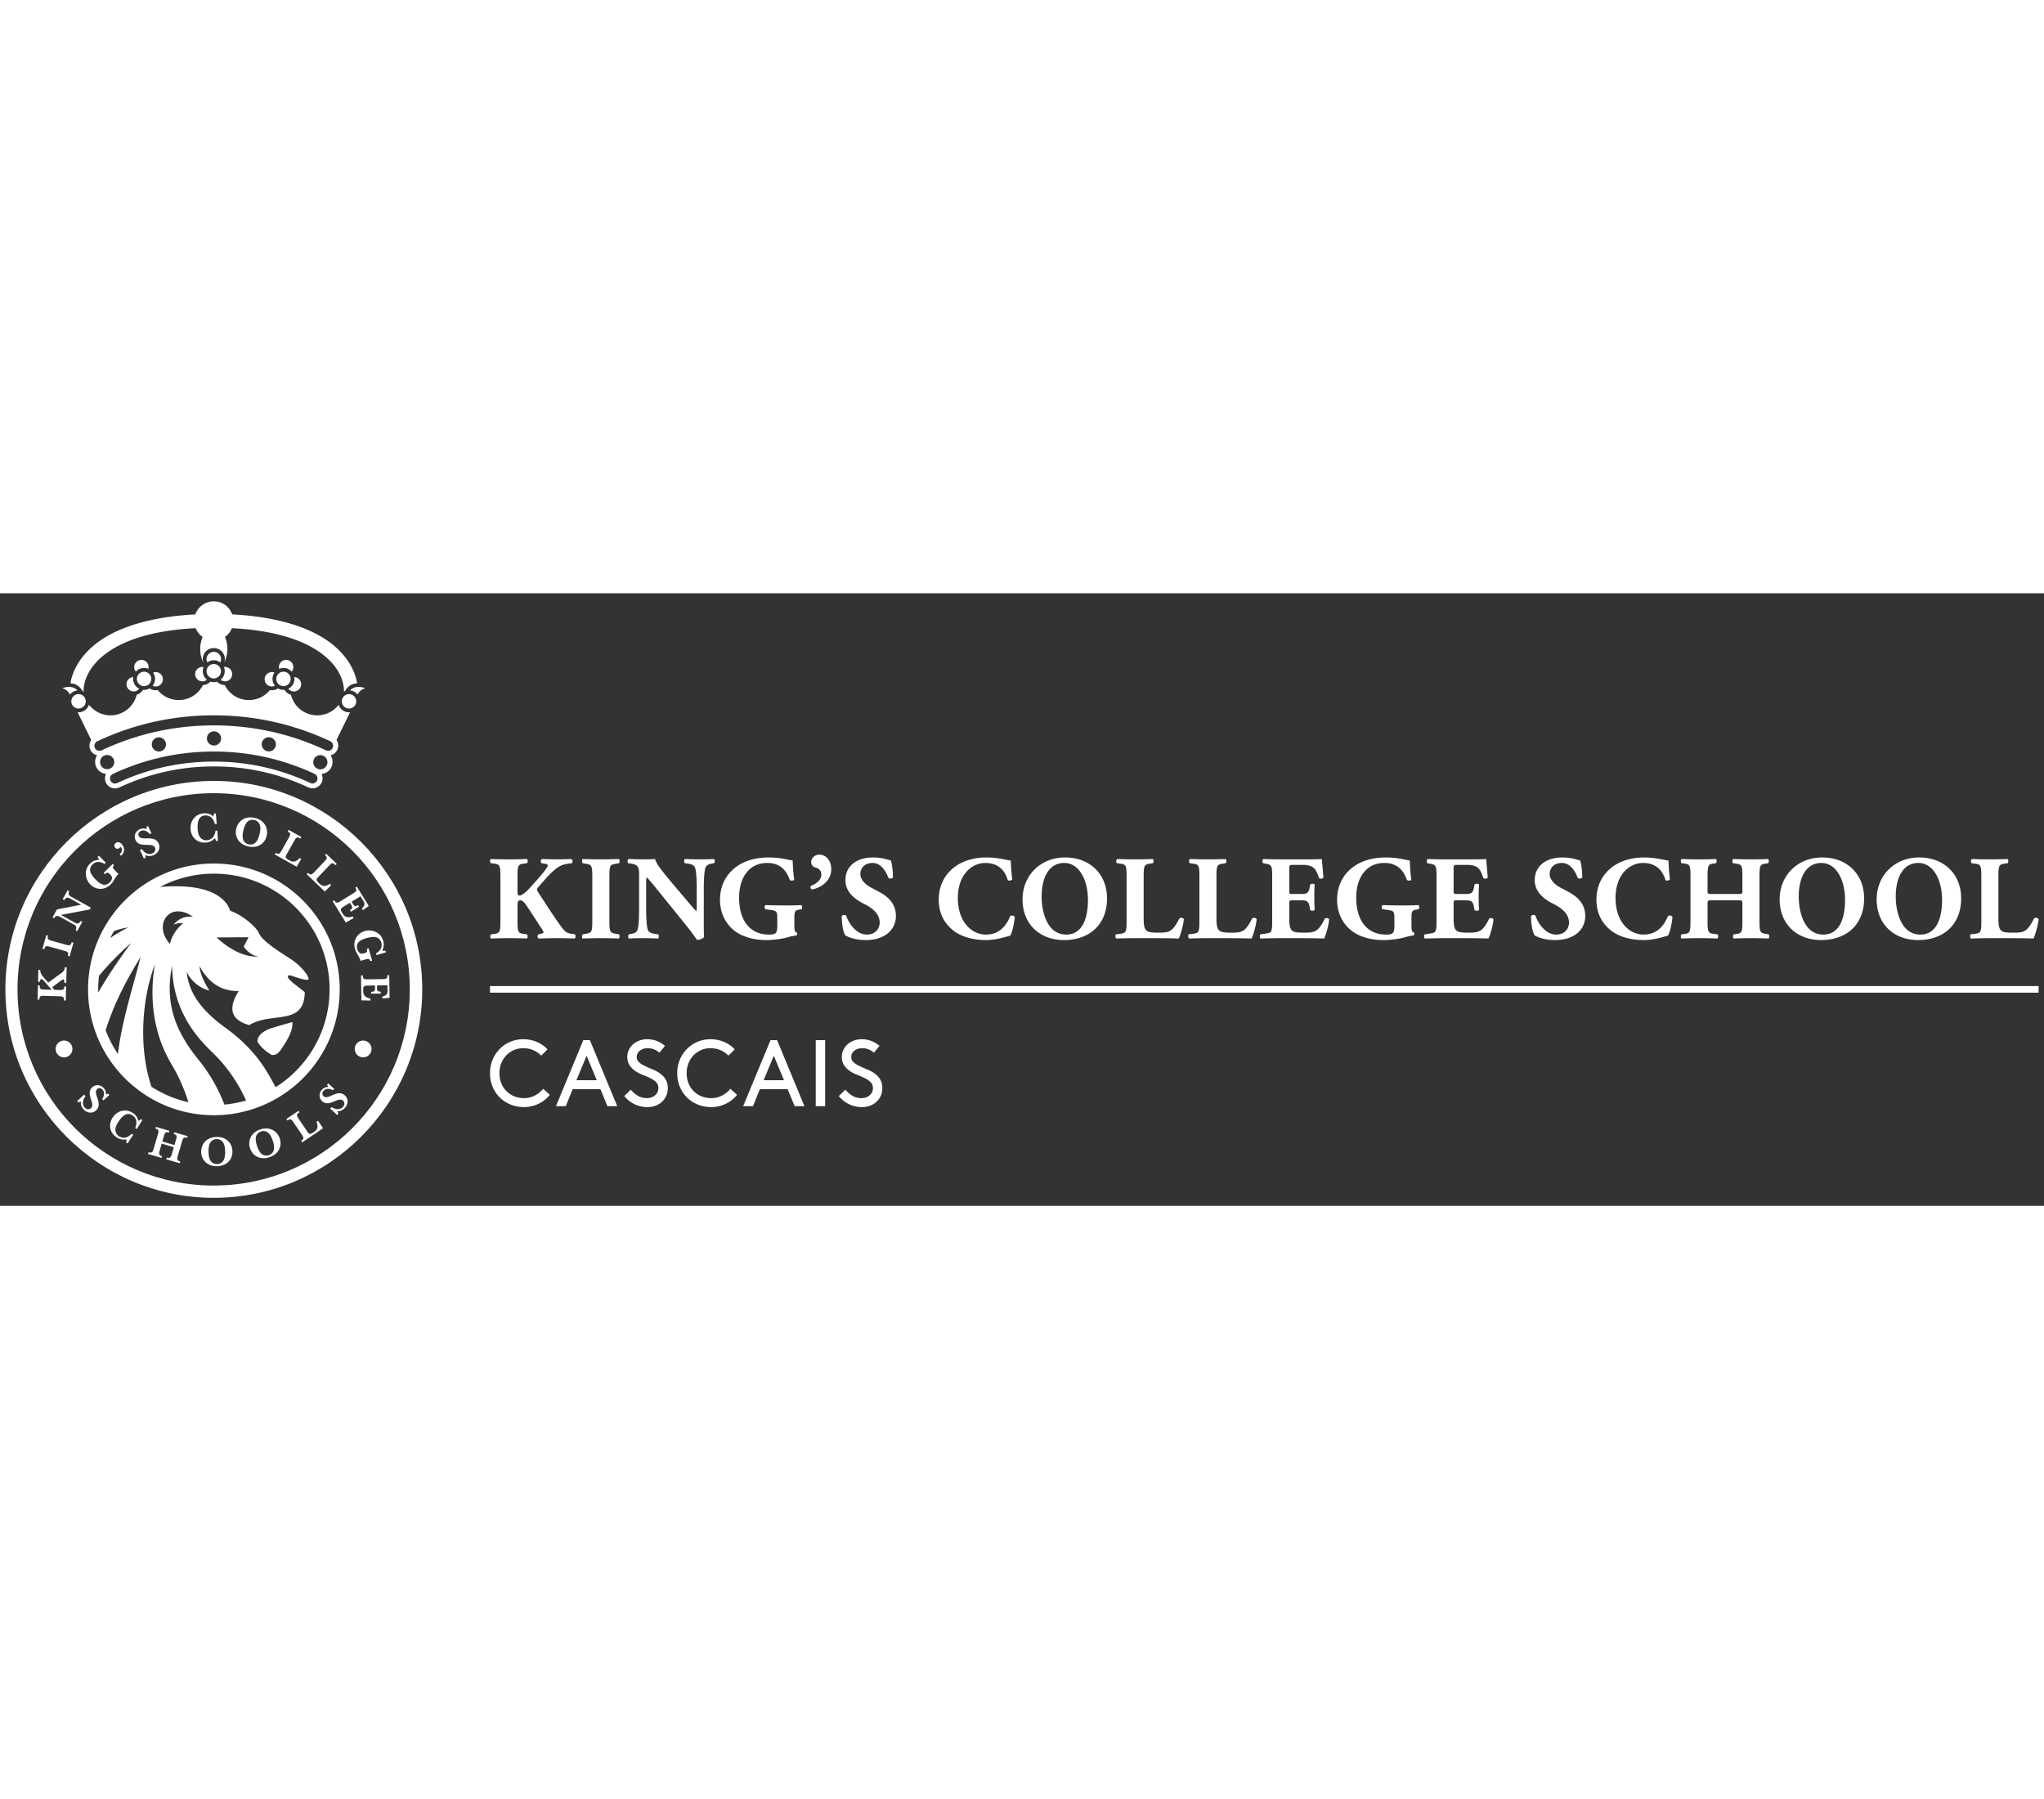 <svg width="277" version="1.1" id="Logo" xmlns="http://www.w3.org/2000/svg" x="0" y="0" viewBox="0 0 813.543 243.78" style="enable-background:new 0 0 813.543 243.78" xml:space="preserve"><rect x="0" y="0" width="813.543" height="243.78" fill="#333333" stroke="none"/><style>.st0{fill:#fff}</style><path class="st0" d="M205.968 118.53c0 1.567.285 1.757.855 1.757.998 0 2.993-1.852 3.8-2.756 2.518-2.801 5.273-5.747 6.792-7.98.428-.617.618-1.044.618-1.234 0-.19-.19-.523-.807-.618l-1.663-.285c-.523-.333-.427-1.472.19-1.663 2.423.096 4.18.143 5.89.143 1.758 0 3.848-.047 5.748-.142.57.19.617 1.282.237 1.662-1.662.19-3.088.428-4.085.855-1.9.76-3.942 2.565-7.03 6.08l-2.185 2.47c-.475.523-.618.903-.618 1.093 0 .237.285.807 1.71 2.945 2.375 3.562 5.178 8.123 8.408 12.397 1.283 1.71 2.185 2.043 3.515 2.233l1.52.238c.286.427.286 1.424-.142 1.662a171.873 171.873 0 0 0-6.84-.143c-2.423 0-4.798.048-7.458.143-.617-.19-.617-1.377-.095-1.662l1.188-.285c.522-.143.808-.286.808-.476s-.096-.523-.381-.95l-2.755-4.227-2.518-3.847c-1.71-2.613-2.517-3.753-3.562-3.753-1.092 0-1.14.665-1.14 3.23v4.987c0 4.418.285 4.845 2.423 5.13l1.33.19c.38.333.38 1.378 0 1.663a190.538 190.538 0 0 0-7.173-.143c-2.138 0-4.607.048-7.125.143-.38-.285-.38-1.377 0-1.662l1.33-.19c2.137-.286 2.422-.713 2.422-5.13v-17.67c0-4.419-.285-4.846-2.422-5.131l-1.33-.19c-.522-.285-.522-1.378 0-1.663 2.375.096 4.75.143 7.125.143 2.28 0 4.655-.047 7.173-.142.427.284.427 1.377 0 1.662l-1.33.19c-2.138.285-2.423.712-2.423 5.13v5.795zM242.542 130.31c0 4.465.285 4.797 2.471 5.177l1.33.238c.38.285.332 1.377-.048 1.662a192.043 192.043 0 0 0-7.125-.143c-2.28 0-4.655.048-7.22.143-.38-.285-.38-1.377 0-1.662l1.33-.238c2.185-.38 2.47-.712 2.47-5.177v-17.48c0-4.466-.285-4.799-2.47-5.179l-1.33-.237c-.38-.285-.38-1.378 0-1.663 2.565.096 4.94.143 7.22.143 2.233 0 4.608-.047 7.173-.142.38.284.38 1.377 0 1.662l-1.33.237c-2.186.38-2.47.713-2.47 5.178v17.48zM280.115 129.169c0 3.088 0 6.08.095 7.647-.333.57-1.663 1.093-2.802 1.093-.048 0-1.616-2.422-3.848-5.177l-10.973-13.585c-2.755-3.372-4.322-5.368-5.178-6.08-.237.475-.237 1.282-.237 3.04v9.214c0 3.848.19 7.41.713 8.694.427.997 1.52 1.33 2.755 1.52l1.33.19c.38.38.285 1.377 0 1.662-2.565-.095-4.465-.143-6.365-.143-1.758 0-3.516.048-5.32.143-.286-.285-.38-1.282 0-1.662l.807-.143c1.282-.237 2.233-.57 2.612-1.567.523-1.283.665-4.846.665-8.694v-12.064c0-2.613-.046-3.373-.332-4.038-.38-.808-1.045-1.377-2.708-1.615l-1.33-.19c-.332-.38-.285-1.52.19-1.663 2.233.096 4.608.143 6.555.143 1.616 0 2.994-.047 3.99-.142.475 2.137 3.563 5.747 7.839 10.83l3.99 4.702c2.09 2.47 3.467 4.133 4.56 5.225.19-.475.19-1.282.19-2.137v-6.555c0-3.848-.19-7.41-.713-8.693-.428-.997-1.473-1.33-2.755-1.52l-1.282-.19c-.381-.38-.285-1.378 0-1.663 2.564.096 4.417.143 6.364.143 1.758 0 3.468-.047 5.32-.142.285.284.38 1.282 0 1.662l-.854.143c-1.236.19-2.138.57-2.566 1.567-.522 1.282-.712 4.845-.712 8.693v11.352zM316.166 131.877c0 1.995.096 2.945.998 3.135.19.19.143.998-.142 1.14-.808.142-2.043.285-3.325.712-1.663.523-5.748 1.14-8.408 1.14-3.23 0-5.985-.332-9.357-1.662-5.558-2.233-9.358-7.505-9.358-14.345 0-5.937 2.66-11.163 8.36-14.346 3.23-1.757 7.078-2.517 11.115-2.517 5.273 0 7.885 1.14 9.405 1.14.143 1.425.19 4.75.665 7.648-.19.522-1.472.57-1.804.095-1.52-4.465-4.513-6.698-8.931-6.698-7.553 0-11.21 6.27-11.21 13.775 0 6.793 2.327 10.83 5.415 12.92 2.28 1.52 4.75 1.805 6.508 1.805 2.707 0 3.277-.522 3.277-3.61v-2.992c0-2.566-.285-2.85-2.565-3.183l-2.09-.285c-.522-.285-.522-1.377 0-1.662 3.373.095 5.7.143 8.027.143 2.28 0 4.609-.048 6.223-.143.38.285.38 1.377 0 1.662l-1.092.19c-1.426.238-1.71.712-1.71 3.278v2.66zM330.844 109.79c0 4.417-3.562 7.172-7.506 8.074-.806-.094-.997-1.14-.474-1.472 1.71-.617 4.038-2.185 4.038-4.418 0-1.994-1.473-2.66-2.614-2.945-.807-.237-1.424-.998-1.424-2.09 0-1.615 1.472-2.945 3.277-2.945 1.948 0 4.703 1.662 4.703 5.795zM344.618 138.004c-4.37 0-7.078-1.234-8.075-1.805-.902-1.045-1.52-4.465-1.52-7.695.333-.617 1.426-.665 1.805-.143.95 3.088 4.133 7.458 8.17 7.458 3.515 0 5.13-2.422 5.13-4.797 0-3.848-3.61-6.127-6.46-7.553-3.42-1.71-7.173-4.56-7.173-9.262-.046-5.368 4.133-9.073 11.02-9.073 1.568 0 3.516.19 5.416.76.617.19 1.045.285 1.615.38.38 1.045.855 3.61.855 6.793-.238.57-1.425.617-1.853.142-.808-2.423-2.85-5.89-6.27-5.89-3.135 0-4.845 2.042-4.845 4.417 0 2.186 1.948 4.181 4.323 5.415l3.135 1.664c2.945 1.567 6.697 4.322 6.697 9.546 0 5.843-4.797 9.643-11.97 9.643zM402.33 106.37c0 .854.143 4.655.57 7.41-.19.569-1.472.76-1.805.331-1.282-4.417-4.322-6.792-8.93-6.792-5.272 0-10.925 4.513-10.925 13.965s5.462 14.535 11.163 14.535c5.747 0 8.407-4.132 9.69-7.362.38-.38 1.52-.237 1.805.332-.333 3.516-1.14 6.365-1.805 7.458-2.565.712-5.937 1.757-9.643 1.757-4.655 0-9.405-1.092-12.778-3.61-3.42-2.612-6.032-6.555-6.032-12.445 0-5.795 2.47-9.88 5.747-12.588 3.373-2.802 8.218-4.227 13.158-4.227 4.845 0 8.36 1.14 9.785 1.235zM440.616 121.427c0 10.355-6.936 16.577-17.148 16.577-9.548 0-16.483-6.27-16.483-16.197 0-9.406 7.03-16.673 16.958-16.673 9.88 0 16.673 6.65 16.673 16.293zm-17.053-14.108c-5.843 0-8.978 5.462-8.978 13.395 0 5.795 2.042 15.105 9.785 15.105 6.223 0 8.645-6.08 8.645-13.775 0-8.122-3.563-14.725-9.452-14.725zM455.198 129.36c0 2.232.189 3.752.807 4.512.617.808 1.473 1.188 4.94 1.188 4.323 0 5.653-.143 8.455-5.653.38-.475 1.472-.285 1.805.285-.237 2.47-1.378 6.413-2.043 7.695-2.517-.095-7.077-.143-10.972-.143h-6.366c-2.184 0-4.56.048-7.504.143-.428-.285-.523-1.377-.143-1.662l1.806-.238c2.136-.285 2.422-.665 2.422-5.083v-17.67c0-4.417-.286-4.845-2.422-5.13l-1.378-.19c-.475-.285-.475-1.378.094-1.663 2.471.096 4.846.143 7.125.143 2.28 0 4.656-.047 7.03-.142.38.284.38 1.377 0 1.662l-1.234.19c-2.137.333-2.422.713-2.422 5.13v16.625zM484.172 129.36c0 2.232.19 3.752.808 4.512.617.808 1.472 1.188 4.94 1.188 4.322 0 5.653-.143 8.454-5.653.381-.475 1.473-.285 1.806.285-.237 2.47-1.378 6.413-2.043 7.695-2.518-.095-7.077-.143-10.973-.143H480.8c-2.184 0-4.56.048-7.505.143-.428-.285-.522-1.377-.142-1.662l1.805-.238c2.137-.285 2.422-.665 2.422-5.083v-17.67c0-4.417-.285-4.845-2.422-5.13l-1.378-.19c-.474-.285-.474-1.378.095-1.663 2.47.096 4.846.143 7.125.143 2.28 0 4.655-.047 7.03-.142.38.284.38 1.377 0 1.662l-1.234.19c-2.138.333-2.423.713-2.423 5.13v16.625zM513.147 118.244c0 1.33.048 1.425 1.33 1.425h3.277c2.47 0 3.04-.332 3.515-2.612l.238-1.188c.332-.38 1.52-.38 1.757.048a82.153 82.153 0 0 0-.143 5.035c0 1.805.048 3.515.143 5.034-.237.428-1.425.476-1.757.048l-.238-1.187c-.475-2.28-1.045-2.66-3.515-2.66h-3.277c-1.282 0-1.33.047-1.33 1.472v5.653c0 2.185.19 3.705.76 4.512.617.856 1.52 1.236 4.987 1.236 4.133 0 5.748-.143 8.36-5.511.38-.523 1.568-.332 1.758.238-.19 2.47-1.33 6.318-1.995 7.6-2.518-.095-7.077-.143-10.973-.143h-6.175c-2.28 0-4.607.048-8.17.143-.38-.285-.38-1.425 0-1.662l2.233-.333c2.137-.332 2.422-.617 2.422-4.988v-17.717c0-4.323-.285-4.608-2.422-5.036l-1.188-.237c-.427-.285-.38-1.378.095-1.662 2.233.095 4.56.142 6.84.142h10.07c3.04 0 5.747-.047 6.366-.142.046.76.38 4.18.617 7.362-.19.523-1.283.618-1.758.19-.523-1.662-1.188-3.087-1.805-3.752-.902-.902-2.327-1.473-4.655-1.473h-3.8c-1.567 0-1.567.095-1.567 1.853v8.312zM561.786 131.877c0 1.995.095 2.945.998 3.135.19.19.142.998-.142 1.14-.808.142-2.043.285-3.325.712-1.663.523-5.748 1.14-8.408 1.14-3.23 0-5.985-.332-9.358-1.662-5.558-2.233-9.357-7.505-9.357-14.345 0-5.937 2.66-11.163 8.36-14.346 3.23-1.757 7.077-2.517 11.115-2.517 5.273 0 7.885 1.14 9.405 1.14.142 1.425.19 4.75.665 7.648-.19.522-1.473.57-1.805.095-1.52-4.465-4.513-6.698-8.93-6.698-7.553 0-11.21 6.27-11.21 13.775 0 6.793 2.327 10.83 5.414 12.92 2.28 1.52 4.75 1.805 6.508 1.805 2.708 0 3.277-.522 3.277-3.61v-2.992c0-2.566-.284-2.85-2.564-3.183l-2.09-.285c-.522-.285-.522-1.377 0-1.662 3.372.095 5.7.143 8.028.143 2.28 0 4.607-.048 6.222-.143.38.285.38 1.377 0 1.662l-1.093.19c-1.424.238-1.71.712-1.71 3.278v2.66zM578.553 118.244c0 1.33.048 1.425 1.33 1.425h3.277c2.47 0 3.04-.332 3.515-2.612l.238-1.188c.332-.38 1.52-.38 1.757.048a82.153 82.153 0 0 0-.142 5.035c0 1.805.047 3.515.142 5.034-.237.428-1.425.476-1.757.048l-.238-1.187c-.475-2.28-1.045-2.66-3.515-2.66h-3.277c-1.282 0-1.33.047-1.33 1.472v5.653c0 2.185.19 3.705.76 4.512.617.856 1.52 1.236 4.987 1.236 4.133 0 5.748-.143 8.36-5.511.38-.523 1.568-.332 1.758.238-.19 2.47-1.33 6.318-1.995 7.6-2.517-.095-7.077-.143-10.973-.143h-6.174c-2.28 0-4.608.048-8.17.143-.381-.285-.381-1.425 0-1.662l2.232-.333c2.137-.332 2.422-.617 2.422-4.988v-17.717c0-4.323-.285-4.608-2.422-5.036l-1.187-.237c-.428-.285-.381-1.378.094-1.662 2.233.095 4.56.142 6.84.142h10.07c3.04 0 5.748-.047 6.366-.142.047.76.38 4.18.617 7.362-.19.523-1.282.618-1.758.19-.522-1.662-1.187-3.087-1.805-3.752-.902-.902-2.327-1.473-4.655-1.473h-3.8c-1.567 0-1.567.095-1.567 1.853v8.312zM618.974 138.004c-4.37 0-7.077-1.234-8.075-1.805-.903-1.045-1.52-4.465-1.52-7.695.332-.617 1.425-.665 1.805-.143.95 3.088 4.133 7.458 8.17 7.458 3.515 0 5.13-2.422 5.13-4.797 0-3.848-3.61-6.127-6.46-7.553-3.42-1.71-7.172-4.56-7.172-9.262-.048-5.368 4.133-9.073 11.02-9.073 1.568 0 3.515.19 5.415.76.618.19 1.045.285 1.615.38.38 1.045.855 3.61.855 6.793-.237.57-1.425.617-1.852.142-.808-2.423-2.851-5.89-6.27-5.89-3.136 0-4.846 2.042-4.846 4.417 0 2.186 1.948 4.181 4.323 5.415l3.135 1.664c2.945 1.567 6.698 4.322 6.698 9.546 0 5.843-4.798 9.643-11.971 9.643zM664.1 106.37c0 .854.142 4.655.57 7.41-.19.569-1.472.76-1.805.331-1.283-4.417-4.323-6.792-8.93-6.792-5.273 0-10.926 4.513-10.926 13.965s5.463 14.535 11.163 14.535c5.747 0 8.407-4.132 9.69-7.362.38-.38 1.52-.237 1.805.332-.333 3.516-1.14 6.365-1.804 7.458-2.566.712-5.938 1.757-9.643 1.757-4.655 0-9.405-1.092-12.778-3.61-3.42-2.612-6.033-6.555-6.033-12.445 0-5.795 2.47-9.88 5.748-12.588 3.373-2.802 8.217-4.227 13.158-4.227 4.844 0 8.36 1.14 9.785 1.235zM681.626 122.187c-1.947 0-1.995.047-1.995 1.378v6.84c0 4.417.285 4.844 2.423 5.13l1.52.19c.38.285.38 1.377 0 1.662a207.619 207.619 0 0 0-7.22-.143c-2.28 0-4.655.048-7.077.143-.38-.285-.38-1.377 0-1.662l1.14-.143c2.185-.285 2.422-.76 2.422-5.178v-17.67c0-4.417-.237-4.892-2.423-5.177l-1.14-.143c-.38-.285-.38-1.378 0-1.663 2.328.096 4.798.143 7.078.143 2.138 0 4.513-.047 6.602-.142.38.284.38 1.377 0 1.662l-.997.143c-2.043.285-2.328.76-2.328 5.177v5.51c0 1.378.048 1.425 1.995 1.425h9.881c1.994 0 1.994-.047 1.994-1.425v-5.51c0-4.417-.237-4.797-2.422-5.13l-1.283-.19c-.38-.285-.38-1.378 0-1.663 2.613.096 4.94.143 7.22.143 2.328 0 4.514-.047 6.698-.142.38.284.38 1.377 0 1.662l-.95.143c-2.185.332-2.47.76-2.47 5.177v17.67c0 4.418.285 4.75 2.47 5.13l1.14.19c.38.286.38 1.378 0 1.663a168.194 168.194 0 0 0-13.87 0c-.38-.285-.38-1.377 0-1.662l1.045-.143c2.185-.285 2.422-.76 2.422-5.178v-6.84c0-1.33 0-1.377-1.994-1.377h-9.88zM741.951 121.427c0 10.355-6.934 16.577-17.147 16.577-9.548 0-16.482-6.27-16.482-16.197 0-9.406 7.03-16.673 16.958-16.673 9.88 0 16.671 6.65 16.671 16.293zM724.9 107.319c-5.842 0-8.978 5.462-8.978 13.395 0 5.795 2.043 15.105 9.785 15.105 6.223 0 8.646-6.08 8.646-13.775 0-8.122-3.563-14.725-9.453-14.725zM780.569 121.427c0 10.355-6.935 16.577-17.148 16.577-9.548 0-16.482-6.27-16.482-16.197 0-9.406 7.03-16.673 16.958-16.673 9.88 0 16.672 6.65 16.672 16.293zm-17.053-14.108c-5.842 0-8.978 5.462-8.978 13.395 0 5.795 2.043 15.105 9.786 15.105 6.222 0 8.645-6.08 8.645-13.775 0-8.122-3.562-14.725-9.453-14.725zM795.389 129.36c0 2.232.19 3.752.808 4.512.617.808 1.472 1.188 4.939 1.188 4.323 0 5.653-.143 8.455-5.653.381-.475 1.473-.285 1.806.285-.238 2.47-1.378 6.413-2.043 7.695-2.518-.095-7.077-.143-10.973-.143h-6.365c-2.185 0-4.56.048-7.505.143-.428-.285-.522-1.377-.143-1.662l1.806-.238c2.137-.285 2.422-.665 2.422-5.083v-17.67c0-4.417-.285-4.845-2.422-5.13l-1.378-.19c-.474-.285-.474-1.378.095-1.663 2.47.096 4.846.143 7.125.143 2.28 0 4.655-.047 7.03-.142.38.284.38 1.377 0 1.662l-1.234.19c-2.138.333-2.423.713-2.423 5.13v16.625z"/><g><path class="st0" d="M195.033 156.311h616.365v2.625H195.033z"/></g><g><path class="st0" d="M117.624 33.405a2.84 2.84 0 0 0-.493-.06 4.342 4.342 0 0 1-.044 1.688 4.353 4.353 0 0 1-2.328 2.944c.393.497.942.876 1.607 1.025a2.868 2.868 0 0 0 1.258-5.597zM108.563 33.116a4.341 4.341 0 0 1 .686-1.549c-.134-.052-.268-.105-.412-.137a2.842 2.842 0 0 0-2.161.378 2.846 2.846 0 0 0-1.267 1.79 2.844 2.844 0 0 0 .379 2.161c.41.65 1.047 1.1 1.79 1.267a2.829 2.829 0 0 0 1.863-.222c-.806-1.002-1.181-2.338-.878-3.688zM113.783 29.813c.906.203 1.697.69 2.302 1.378.279-.337.493-.734.595-1.188.168-.744.033-1.511-.378-2.161a2.846 2.846 0 0 0-2.419-1.337 2.86 2.86 0 0 0-1.532.448 2.846 2.846 0 0 0-1.267 1.791c-.1.446-.08.897.032 1.329a4.33 4.33 0 0 1 2.667-.26zM113.454 31.277a2.86 2.86 0 0 0-2.16.378 2.845 2.845 0 0 0-1.267 1.79 2.871 2.871 0 0 0 2.169 3.428 2.87 2.87 0 0 0 3.427-2.169 2.847 2.847 0 0 0-.378-2.16 2.846 2.846 0 0 0-1.79-1.267zM53.082 35.033a4.338 4.338 0 0 1-.041-1.683c-.164.008-.33.018-.496.055a2.869 2.869 0 0 0 1.259 5.597 2.839 2.839 0 0 0 1.607-1.025 4.35 4.35 0 0 1-2.329-2.944zM64.76 33.599a2.846 2.846 0 0 0-1.266-1.791 2.859 2.859 0 0 0-2.161-.378c-.145.032-.279.085-.412.137.324.461.558.985.685 1.55.304 1.347-.07 2.681-.875 3.683.581.28 1.227.37 1.86.226a2.846 2.846 0 0 0 1.79-1.267c.412-.65.547-1.417.38-2.16zM54.082 31.189a4.33 4.33 0 0 1 2.304-1.376 4.323 4.323 0 0 1 2.668.26c.111-.432.132-.883.031-1.329a2.846 2.846 0 0 0-1.266-1.79 2.86 2.86 0 0 0-2.16-.38 2.872 2.872 0 0 0-2.17 3.429c.102.453.315.85.593 1.186zM58.876 31.655a2.86 2.86 0 0 0-2.16-.379 2.868 2.868 0 1 0 3.427 2.169 2.845 2.845 0 0 0-1.267-1.79zM139.886 45.696c.724-.26 1.3-.784 1.625-1.474.324-.69.359-1.468.097-2.192a2.846 2.846 0 0 0-2.683-1.895c-.33 0-.662.058-.982.173-.724.261-1.3.784-1.625 1.474a2.848 2.848 0 0 0-.097 2.192c.26.723.784 1.3 1.474 1.624s1.468.36 2.191.098zM140.486 37.76c-.47.244-.846.564-1.16.908a4.33 4.33 0 0 1 1.446.38 4.308 4.308 0 0 1 1.555 1.26c.588-1.238 1.613-2.02 3-2.57-1.96-.638-3.582-.632-4.841.022zM80.718 31.02c0-.587.12-1.145.33-1.656a2.856 2.856 0 0 0-.497-.05 2.872 2.872 0 0 0-2.869 2.868 2.872 2.872 0 0 0 2.869 2.868 2.84 2.84 0 0 0 1.8-.653c-.988-.801-1.633-2.01-1.633-3.377zM89.558 29.314c-.15 0-.293.022-.436.044a4.34 4.34 0 0 1 .333 1.662c0 1.382-.659 2.603-1.665 3.404a2.84 2.84 0 0 0 1.768.626 2.872 2.872 0 0 0 2.868-2.868 2.871 2.871 0 0 0-2.868-2.868zM139.337 47.332c-.144.015-.289.038-.434.038-.631 0-1.26-.138-1.846-.414a4.336 4.336 0 0 1-2.247-2.473c-.013-.034-.016-.07-.027-.105-2.75 3.557-7.544 5.154-12.033 3.611-3.587-1.233-6.08-4.172-6.935-7.597a4.36 4.36 0 0 1-2.57-1.984c-.14.014-.277.036-.42.036-.316 0-.637-.035-.958-.107a4.305 4.305 0 0 1-1.22-.5 4.327 4.327 0 0 1-2.439.76c-.257 0-.517-.03-.778-.077-2.235 2.74-5.758 4.334-9.535 3.914-3.772-.418-6.856-2.738-8.438-5.894a4.348 4.348 0 0 1-3.065-1.373 4.306 4.306 0 0 1-1.306.221 4.31 4.31 0 0 1-1.356-.237 4.358 4.358 0 0 1-2.956 1.377c-1.58 3.162-4.666 5.487-8.443 5.906-3.784.42-7.312-1.18-9.546-3.929-.275.052-.55.092-.825.092a4.35 4.35 0 0 1-2.332-.682c-.037-.023-.065-.055-.102-.08a4.305 4.305 0 0 1-1.223.502 4.396 4.396 0 0 1-.96.106c-.142 0-.281-.022-.422-.036a4.352 4.352 0 0 1-2.509 1.966c-.849 3.432-3.342 6.381-6.936 7.616-4.512 1.551-9.332-.072-12.075-3.667-.017.053-.022.108-.041.161a4.336 4.336 0 0 1-2.248 2.473 4.33 4.33 0 0 1-1.846.414c-.125 0-.25-.022-.375-.032l5.412 11.064a3.984 3.984 0 0 0-.313 3.927 3.985 3.985 0 0 0 2.653 2.171 4.825 4.825 0 0 0-.646 3.734c.49 2.045 2.243 3.466 4.214 3.66a3.976 3.976 0 0 0-.046 3.457 4.001 4.001 0 0 0 5.32 1.92c11.818-5.552 24.483-8.366 37.645-8.366 13.135 0 25.775 2.803 37.572 8.331 2 .939 4.382.077 5.32-1.925a3.974 3.974 0 0 0-.027-3.407 4.798 4.798 0 0 0 4.237-3.67 4.82 4.82 0 0 0-.658-3.757 3.976 3.976 0 0 0 2.665-2.164 3.985 3.985 0 0 0-.31-3.922l5.408-11.059zM39.913 67.84a2.82 2.82 0 1 1 5.485-1.313 2.82 2.82 0 0 1-5.485 1.313zm86.269 6.694a2 2 0 0 1-2.66.963c-12.064-5.654-24.99-8.52-38.42-8.52-13.458 0-26.41 2.878-38.495 8.555a2 2 0 0 1-1.707-3.617c.003 0 .004-.002.006-.003 12.622-5.929 26.145-8.935 40.196-8.935 14.021 0 27.518 2.993 40.117 8.898l.014.008a2 2 0 0 1 .949 2.651zm-63.65-17.119a2.82 2.82 0 1 1 1.313 5.484 2.82 2.82 0 0 1-1.314-5.484zm19.825.345a2.82 2.82 0 1 1 5.64 0 2.82 2.82 0 0 1-5.64 0zm21.885 1.74a2.82 2.82 0 1 1 5.484 1.314 2.82 2.82 0 0 1-5.484-1.313zm26.017 8.34a2.82 2.82 0 1 1-5.484-1.313 2.82 2.82 0 0 1 5.484 1.313zm2.142-6.306a2 2 0 0 1-2.66.96c-.005-.003-.01-.004-.013-.007l-.08-.035a106.026 106.026 0 0 0-5.22-2.28 103.754 103.754 0 0 0-13.629-4.452c-.145-.038-.292-.069-.437-.105a103.038 103.038 0 0 0-5.154-1.14c-.166-.031-.334-.058-.501-.09-.772-.145-1.546-.287-2.322-.415-.154-.025-.309-.045-.463-.07-.79-.127-1.583-.25-2.377-.358-.118-.016-.237-.028-.355-.044a105.145 105.145 0 0 0-5.376-.58c-.093-.007-.186-.011-.278-.019-2.79-.22-5.602-.332-8.434-.332-1.288 0-2.57.03-3.85.076a106.644 106.644 0 0 0-9.45.759c-.385.048-.772.089-1.156.142-2.542.347-5.061.796-7.56 1.329-.305.065-.612.123-.916.19-.768.171-1.534.357-2.298.545-.163.04-.327.075-.49.116-.74.187-1.478.388-2.216.591-.184.05-.369.096-.553.148-.796.224-1.588.462-2.379.705-.123.038-.247.072-.37.11a104.81 104.81 0 0 0-13.43 5.23 2 2 0 0 1-1.703-3.62c14.558-6.849 30.16-10.321 46.371-10.321 16.2 0 31.79 3.467 46.34 10.306a2 2 0 0 1 .959 2.66zM85.086 26.651c.966 0 1.851.326 2.576.859.202-.395.328-.836.328-1.31a2.894 2.894 0 0 0-2.891-2.89 2.894 2.894 0 0 0-2.89 2.89c0 .468.121.904.32 1.295a4.33 4.33 0 0 1 2.557-.844zM85.086 28.152a2.871 2.871 0 0 0-2.868 2.868c0 1.581 1.286 2.868 2.868 2.868s2.869-1.287 2.869-2.868a2.872 2.872 0 0 0-2.869-2.868zM29.398 39.048c.455-.214.938-.329 1.426-.377a4.068 4.068 0 0 0-1.153-.917c-1.257-.649-2.876-.652-4.83-.015 1.388.55 2.413 1.33 3.001 2.569a4.308 4.308 0 0 1 1.556-1.26zM32.227 40.308a2.843 2.843 0 0 0-2.191.098c-.69.324-1.214.9-1.475 1.624a2.848 2.848 0 0 0 .098 2.192c.324.69.9 1.213 1.624 1.474a2.852 2.852 0 0 0 3.666-1.722 2.848 2.848 0 0 0-.098-2.192 2.846 2.846 0 0 0-1.624-1.474z"/><path class="st0" d="M85.102 74.668c-45.742 0-82.956 37.214-82.956 82.957 0 45.742 37.214 82.956 82.956 82.956s82.957-37.214 82.957-82.956c0-45.743-37.215-82.957-82.957-82.957zm-.062 161.028c-43.117 0-78.07-34.954-78.07-78.071s34.953-78.07 78.07-78.07 78.07 34.953 78.07 78.07c0 43.117-34.953 78.07-78.07 78.07z"/><path class="st0" d="M85.13 107.545c-27.658 0-50.08 22.422-50.08 50.08s22.422 50.08 50.08 50.08 50.08-22.422 50.08-50.08-22.421-50.08-50.08-50.08zM45.34 134.46c1.976-.758 3.89-1.279 5.645-1.44-2.387 1.147-4.786 2.568-7.13 4.19.464-.936.96-1.851 1.485-2.75zm-6.256 23.164c0-1.83.119-3.63.326-5.405 5.085-6.112 10.176-10.843 12.803-13.052-5.435 7.34-9.738 13.805-13.097 19.717-.012-.42-.032-.838-.032-1.26zm7.842 25.71a45.907 45.907 0 0 1-4.873-9.434c3.972-12.645 9.866-22.473 13.906-29.187-3.232 12.928-7.277 24.647-9.033 38.622zm13.36 13.05c-5.328-15.91-3.71-35.248 1.37-48.763-.84 4.945-3.541 22.803 6.535 39.663a70.589 70.589 0 0 1 6.803 15.254 45.766 45.766 0 0 1-14.707-6.154zm12.587-65.078c-3.292 2.74-4.676 5.829-5.223 8.224-6.996-7.67-.04-17.385 9.232-10.735-3.173-.634-6.087.953-7.761 3.03 2.34-.864 3.752-.52 3.752-.52zm16.424 72.168c-2.27-5.995-5.66-12.155-10.464-18.08-9.166-11.307-13.309-22.484-10.342-37.146.24 18.89 11.063 29.632 16.149 34.565 6.217 6.03 10.405 12.622 13.313 19.035a45.886 45.886 0 0 1-8.656 1.626zm20.416-6.922c-.124-.23-.24-.456-.37-.688-3.107-5.593-3.934-6.828-4.787-8.066-3.51-5.09-8.215-10.133-15.02-15.04-10.485-7.56-14.543-14.788-15.227-22.183 1.312 3.115 4.362 5.787 7.271 6.968l.05.021a8.649 8.649 0 0 0 1.014.347l.112.031a8.845 8.845 0 0 0 .581.134l-.001-.003c-.058-.086-3.94-5.96-3.856-9.634 2.578 4.893 7.229 10.02 15.54 9.848-3.549 5.54-4.373 11.255 4.2 13.547 8.915-5.453 21.902.564 22.073-13.113-3.135-2.62-7.661-5.435-6.557-6.602.24-.056.52-.249 2.065.324 1.55.572 5.749 1.947 6.007 1.11.261-.837-2.38-5.005-7.487-8.253-5.108-3.244-10.993-7.098-12.25-9.997-1.254-2.9-7.099-7.488-11.429-8.962-.816-2.342-4.488-11.403-27.917-9.485a45.832 45.832 0 0 1 21.406-5.279c25.43 0 46.046 20.616 46.046 46.047 0 16.389-8.569 30.768-21.464 38.928zm-6.8-51.973c-5.743.234-11.398-2.74-16.736-7.619l12.754-.086-1.935 3.723s2.193 3.463 5.916 3.982zm5.654 28.307c-3.288 1.014-5.93 2.71-6.104 5.366 1.384 3.086 5.742 5.481 5.742 5.481 1.011 0 2.095.15 3.884-2.535 1.788-2.685 4.647-6.897 4.27-10.59-.836.287-4.5 1.27-7.792 2.278zM17.772 154.549c-.572-.656-.967-.954-1.286-.963-.371-.01-.582.337-.599.927l-.004.117-.74-.02.132-4.713.74.021-.003.117c.055 1.08.406 1.73 1.957 3.508l1.224 1.4 4.574-3.342c1.546-1.069 1.984-1.662 2.03-2.671l.002-.102.74.02-.175 6.245-.74-.02.003-.152c.025-.858-.116-1.25-.47-1.26-.167-.005-.338.092-.769.416l-3.63 2.695.914 1.053 2.104.059c1.363.056 1.793-.27 1.805-1.314l.003-.1.74.02-.156 5.57-.74-.02.006-.235c.03-1.06-.365-1.392-1.729-1.43l-6.26-.176c-1.398-.022-1.742.238-1.756 1.366l-.005.15-.74-.02.158-5.638.741.02-.006.186c-.048 1.11.281 1.388 1.678 1.445l3.063.086-2.806-3.245zM16.9 141.477l1.522-5.45.714.199-.054.194c-.311 1.05-.06 1.4 1.283 1.793l6.034 1.686c1.313.367 1.784.183 2.07-.838l.059-.211.713.199-1.522 5.45-.714-.2.055-.194c.285-1.022-.019-1.439-1.332-1.806l-6.034-1.686c-1.35-.36-1.747-.191-2.036.9l-.044.163-.714-.2zM35.751 125.826l-11.502 2.17 5.282 2.943c.772.41.846.452 1.079.485.517.038 1.122-.32 1.424-.864l.091-.161.647.36-2.048 3.677-.648-.36.041-.074c.279-.5.31-1.177.063-1.565-.12-.202-.265-.32-1.045-.755l-5.074-2.827c-1.371-.687-1.926-.591-2.46.403l-.041.073-.648-.36 1.77-3.178 9.634-1.861-4.355-2.425c-1.036-.597-1.69-.46-2.304.47l-.066.117-.647-.36 1.966-3.53.648.36-.067.118c-.355 1.054-.13 1.584.939 2.122l7.723 4.302-.402.72zM44.875 107.693l.519.528-.085.107c-.578.708-.51.995.504 2.005l1.378 1.407c-.157.105-.216.164-.277.223-.396.39-.867 1.039-1.29 1.76-.68 1.136-1.029 1.62-1.642 2.22-2.322 2.274-5.773 2.24-8.046-.081a6.282 6.282 0 0 1-1.774-4.625c.062-1.357.658-2.648 1.704-3.673 1.01-.99 2.158-1.477 3.575-1.498a3.489 3.489 0 0 0-.609-1.102l.518-.506 2.757 2.742-.517.507c-1.774-1.114-3.476-1.048-4.74.19-.925.906-1.211 2.081-.794 3.229.3.789.981 1.748 2.007 2.794 1.083 1.106 1.97 1.722 2.8 1.968.973.273 1.988-.015 2.818-.828.685-.67 1.016-1.537.844-2.17-.07-.261-.292-.586-.646-.946l-.294-.3c-.636-.602-.994-.583-1.715.03l-.12.117-.518-.529 3.643-3.569zM47.663 103.8c.88-.747 1.147-1.774.653-2.517-.14-.21-.365-.304-.505-.211a1.111 1.111 0 0 0-.196.191c-.08.094-.168.173-.252.229-.534.354-1.244.199-1.617-.362-.419-.63-.254-1.387.376-1.806.87-.578 1.925-.208 2.68.928.97 1.458.692 3.14-.691 4.22l-.448-.673zM55.702 102.13l.721-.328c.54.699.97 1.114 1.42 1.41.935.591 1.91.703 2.8.298.981-.446 1.425-1.424 1.027-2.298-.342-.751-1.152-1.068-2.765-1.075-1.899-.025-2.658-.105-3.363-.395-.698-.275-1.296-.855-1.63-1.591-.739-1.625 0-3.46 1.702-4.234.859-.391 1.734-.42 2.686-.075.066-.344.062-.435-.057-.899l.69-.314 1.318 2.899-.659.3c-1.054-1.298-2.378-1.77-3.513-1.253-.858.39-1.212 1.199-.864 1.966.356.782 1.1 1.035 2.94 1.012 1.63-.037 2.54.05 3.194.307.787.308 1.435.92 1.799 1.718.802 1.762-.025 3.73-1.927 4.594-1.089.496-2.303.511-3.333.037-.033.292 0 .61.09 1.012l-.72.328-1.556-3.42zM86.505 94.437l.235 4.103-.723.042c-.147-.498-.299-.793-.568-1.081-.854 1.01-2.15 1.624-3.665 1.71-3.245.186-5.753-2.083-5.942-5.38-.195-3.412 2.066-6.072 5.327-6.259 1.464-.083 2.719.334 3.698 1.24.149-.363.248-.706.322-1.166l.723-.041.34 4.181-.722.041c-.277-.996-.62-1.702-1.127-2.297-.617-.74-1.704-1.185-2.764-1.124-2.169.124-3.165 1.885-2.975 5.214.087 1.513.349 2.561.83 3.293.591.91 1.667 1.44 2.794 1.376.808-.047 1.631-.398 2.272-.99.576-.54 1.068-1.681 1.223-2.82l.722-.042zM106.135 96.529c-.796 3.323-3.842 5.053-7.411 4.197-3.568-.854-5.484-3.771-4.68-7.128a5.84 5.84 0 0 1 2.801-3.743c1.255-.686 2.956-.85 4.708-.431 3.438.824 5.37 3.814 4.582 7.105zm-8.022-5.176c-.516.707-.91 1.634-1.224 2.943-.314 1.311-.398 2.312-.242 3.18.195 1.207 1.066 2.125 2.294 2.42 1.227.294 2.42-.13 3.141-1.118.512-.69.914-1.65 1.213-2.895.325-1.359.413-2.377.254-3.228-.208-1.227-1.083-2.129-2.295-2.42-1.227-.293-2.42.13-3.141 1.118zM118.106 108.826l-8.729-4.885.363-.646.19.106c.94.526 1.395.337 2.06-.854l3.068-5.481c.668-1.228.598-1.653-.396-2.19l-.16-.09.36-.646 5.07 2.837-.361.647-.28-.157c-.962-.557-1.361-.395-2.058.817l-3.043 5.436c-.745 1.262-.648 1.607.6 2.343l.381.214c1.543.863 2.616.635 4.099-.91l.632.354-1.796 3.105zM129.309 118.702l-7.233-6.915.512-.536.16.151c.779.745 1.265.675 2.208-.312l4.343-4.542c.954-1.022.992-1.452.164-2.22l-.134-.127.513-.536 4.2 4.016-.511.536-.232-.221c-.792-.78-1.22-.723-2.198.276l-4.308 4.505c-1.037 1.036-1.03 1.394-.005 2.419l.317.303c1.278 1.222 2.376 1.27 4.197.144l.523.5-2.516 2.559zM140.793 129.243l-3.154 1.785-5.213-8.462.63-.39.116.187c.519.908 1.092.97 2.23.25l5.337-3.287c1.118-.69 1.329-1.215.779-2.043l-.098-.158.617-.38 4.745 7.702-2.356 1.668-.389-.63c1.202-1.294 1.297-2.006.442-3.3l-1-1.62-3.541 2.182.574.932c.605.952.93 1.03 1.895.475l.1-.062.398.645-3.256 2.006-.398-.645.115-.07c.966-.616 1.05-.963.489-1.905l-.592-.96-2.338 1.44c-1.375.787-1.553 1.332-.804 2.453l.248.401c.873 1.482 1.942 1.773 4.036 1.155l.388.631zM148.1 146.191l-.712.202-.054-.125c-.344-.847-.629-.924-2.002-.518l-1.896.537c-.018-.187-.041-.268-.064-.35-.151-.534-.497-1.258-.928-1.977-.673-1.14-.931-1.679-1.165-2.506-.887-3.127.797-6.142 3.924-7.03a6.283 6.283 0 0 1 4.914.657c1.162.703 2.01 1.846 2.41 3.255.385 1.361.265 2.604-.395 3.858.424.074.791.074 1.259-.005l.197.696-3.73 1.11-.197-.697c1.828-1.026 2.585-2.554 2.103-4.255-.354-1.248-1.249-2.061-2.457-2.245-.837-.112-2.006.026-3.415.426-1.491.422-2.457.906-3.071 1.517-.705.726-.939 1.754-.622 2.872.262.924.864 1.63 1.502 1.78.264.066.655.025 1.141-.113l.405-.114c.833-.271.988-.595.795-1.521l-.047-.162.714-.202 1.392 4.91zM147.465 162.076l-3.62-.075-.162-9.93.74-.012.004.218c-.017 1.044.443 1.391 1.79 1.352l6.26-.103c1.313-.021 1.762-.365 1.712-1.357l-.003-.186.723-.011.148 9.038-2.875.232-.012-.74c1.693-.5 2.138-1.062 2.062-2.61l-.03-1.902-4.158.068.018 1.094c.035 1.127.274 1.359 1.386 1.374l.118-.002.012.758-3.82.063-.013-.758.135-.002c1.144-.036 1.392-.292 1.39-1.387l-.017-1.127-2.744.044c-1.582-.024-2.014.354-1.941 1.7l.007.47c-.005 1.718.765 2.513 2.878 3.051l.012.74z"/><g><path class="st0" d="m33.5 199.512.533.584c-.497.728-.758 1.265-.9 1.783-.274 1.072-.079 2.034.58 2.755.728.795 1.795.915 2.503.266.61-.556.66-1.424.167-2.96-.563-1.812-.72-2.558-.663-3.318.045-.749.411-1.495 1.008-2.04 1.316-1.206 3.289-1.071 4.55.308.637.695.934 1.518.901 2.53.348-.044.433-.076.838-.332l.51.559-2.346 2.148-.49-.534c.909-1.402.947-2.806.106-3.726-.637-.695-1.515-.781-2.136-.213-.633.58-.644 1.366-.054 3.108.54 1.538.739 2.428.696 3.13-.05.843-.43 1.649-1.076 2.24-1.429 1.307-3.554 1.129-4.964-.411-.807-.882-1.197-2.032-1.064-3.158-.289.06-.58.189-.935.4l-.534-.584 2.77-2.535zM53.036 215.492l-2.26 3.433-.605-.399c.18-.486.234-.814.19-1.206-1.288.302-2.696.02-3.962-.813-2.715-1.788-3.374-5.106-1.559-7.863 1.88-2.856 5.281-3.642 8.01-1.845 1.224.806 1.983 1.89 2.228 3.201a5.07 5.07 0 0 0 .955-.743l.604.398-2.222 3.559-.605-.398c.373-.965.518-1.737.467-2.517-.052-.962-.66-1.967-1.547-2.55-1.815-1.195-3.664-.377-5.5 2.41-.832 1.265-1.247 2.263-1.298 3.136-.068 1.085.48 2.151 1.422 2.771.676.446 1.546.656 2.414.561.784-.088 1.86-.71 2.663-1.533l.605.398zM70.114 217.259c.372-1.33.196-1.75-.859-2.04l-.129-.038.208-.711 5.349 1.565-.208.711-.146-.042c-1.04-.34-1.42-.065-1.824 1.255l-1.76 6.012c-.39 1.271-.182 1.823.813 2.08l.178.052-.208.71-5.349-1.565.208-.71.145.041c.977.321 1.464-.027 1.823-1.308l.832-2.844-4.831-1.415-.833 2.845c-.39 1.271-.167 1.828.828 2.084l.145.042-.208.711-5.348-1.565.208-.71.177.05c.977.321 1.449-.031 1.806-1.313l1.76-6.011c.372-1.33.201-1.766-.859-2.04l-.145-.043.208-.711 5.349 1.565-.208.711-.13-.038c-1.045-.323-1.42-.065-1.824 1.256l-.681 2.327 4.832 1.414.68-2.327zM92.514 222.07c.068 3.416-2.442 5.857-6.111 5.93s-6.258-2.266-6.327-5.716a5.84 5.84 0 0 1 1.766-4.329c1.041-.98 2.646-1.567 4.446-1.603 3.535-.07 6.159 2.335 6.226 5.717zm-9.067-2.985c-.32.814-.47 1.812-.442 3.157.027 1.347.198 2.337.568 3.138.494 1.118 1.567 1.787 2.83 1.762s2.308-.737 2.757-1.873c.32-.798.47-1.828.444-3.108-.029-1.396-.2-2.403-.57-3.187-.51-1.135-1.584-1.787-2.83-1.762-1.261.025-2.308.736-2.757 1.873zM111.335 216.951c1.078 3.243-.596 6.319-4.079 7.476-3.482 1.158-6.65-.309-7.737-3.584a5.839 5.839 0 0 1 .403-4.658c.703-1.245 2.062-2.283 3.772-2.85 3.354-1.115 6.574.404 7.641 3.616zm-9.545-.163c-.065.873.09 1.87.514 3.147.425 1.278.882 2.173 1.472 2.828.803.922 2.027 1.242 3.225.845 1.199-.399 1.988-1.388 2.078-2.608.07-.856-.093-1.885-.497-3.099-.441-1.326-.903-2.236-1.488-2.876-.824-.932-2.043-1.237-3.226-.843-1.198.397-1.987 1.387-2.078 2.606zM128.562 212.906l-8.284 5.602-.415-.614.181-.122c.893-.604.927-1.095.163-2.224l-3.517-5.202c-.796-1.149-1.208-1.277-2.133-.631l-.154.103-.414-.613 4.811-3.253.415.614-.265.178c-.93.609-.964 1.04-.196 2.206l3.488 5.16c.793 1.232 1.144 1.3 2.362.517l.363-.245c1.464-.99 1.742-2.052 1.028-4.07l.6-.405 1.967 3zM131.422 205.076l.534-.583c.77.432 1.328.646 1.857.741 1.093.178 2.033-.102 2.692-.822.728-.795.752-1.869.044-2.516-.608-.558-1.477-.532-2.963.094-1.756.721-2.485.944-3.247.953-.75.022-1.526-.277-2.122-.823-1.317-1.205-1.356-3.181-.095-4.56.637-.696 1.431-1.065 2.442-1.121-.075-.342-.114-.424-.406-.804l.512-.56 2.347 2.15-.488.533c-1.477-.78-2.88-.694-3.721.224-.637.696-.645 1.579-.024 2.147.633.58 1.417.52 3.101-.22 1.483-.674 2.354-.95 3.056-.97a3.303 3.303 0 0 1 2.326.875c1.429 1.307 1.44 3.44.03 4.98-.807.882-1.918 1.372-3.052 1.339.084.282.24.561.482.896l-.535.583-2.77-2.536z"/></g><g><circle class="st0" cx="25.488" cy="181.339" r="3.349"/></g><g><circle class="st0" cx="144.538" cy="181.339" r="3.349"/></g><g><path class="st0" d="M138.536 27.03C129.142 13.034 107.914 9.216 92.422 8.4c-1.07-3.025-3.95-5.202-7.336-5.202S78.82 5.375 77.75 8.4c-15.492.815-36.721 4.633-46.116 18.63-2.052 3.057-3.15 6.049-3.607 8.767.851.061 1.639.264 2.348.632 1.234.641 2.014 1.634 2.502 2.535.14.056.266.134.399.203-.074-2.545.736-5.81 2.925-9.072 3.792-5.65 14.17-14.825 41.666-16.205a7.823 7.823 0 0 0 2.762 3.47c-1.11 2.839-1.516 6.425.362 10.384a4.358 4.358 0 0 1-.294-1.543c0-2.428 1.974-4.402 4.402-4.402S89.5 23.773 89.5 26.2c0 .534-.11 1.04-.285 1.515 1.866-3.954 1.46-7.538.35-10.372a7.823 7.823 0 0 0 2.738-3.453c27.495 1.38 37.873 10.554 41.665 16.204 2.189 3.261 2.998 6.527 2.925 9.072.132-.068.258-.147.398-.203.488-.901 1.268-1.893 2.502-2.535.71-.369 1.497-.57 2.349-.632-.457-2.718-1.556-5.71-3.607-8.767z"/></g></g><g><path class="st0" d="M196.048 185.662a13.265 13.265 0 0 1 2.794-4.275 13.137 13.137 0 0 1 4.201-2.87c1.613-.7 3.37-1.05 5.27-1.05 1.875 0 3.657.356 5.345 1.07s3.106 1.705 4.256 2.98l-2.512 2.476c-.776-.85-1.794-1.556-3.057-2.119s-2.607-.844-4.032-.844c-1.35 0-2.6.25-3.751.75a9.386 9.386 0 0 0-3.019 2.082 9.592 9.592 0 0 0-2.025 3.15c-.488 1.214-.732 2.532-.732 3.958 0 1.474.25 2.825.75 4.05.5 1.225 1.195 2.275 2.082 3.151a9.26 9.26 0 0 0 3.131 2.025c1.2.475 2.501.712 3.902.712.875 0 1.693-.112 2.456-.337a10.092 10.092 0 0 0 2.082-.863 9.814 9.814 0 0 0 1.687-1.182c.5-.437.938-.88 1.313-1.33l2.663 2.4a12.464 12.464 0 0 1-1.987 1.988c-.75.6-1.564 1.112-2.439 1.537s-1.807.757-2.794.994-1.981.357-2.981.357c-1.95 0-3.757-.338-5.42-1.013s-3.1-1.613-4.314-2.813-2.163-2.625-2.85-4.276-1.032-3.45-1.032-5.4c0-1.9.338-3.67 1.013-5.308zM227.924 197.346l-2.738 6.75h-3.9l10.876-26.254h2.625l10.877 26.255h-3.9l-2.775-6.751h-11.065zm9.602-3.564-4.051-9.752-4.05 9.752h8.1zM253.836 199.934c1.075.65 2.288.974 3.639.974.6 0 1.18-.093 1.744-.28a4.351 4.351 0 0 0 1.462-.808c.413-.35.744-.761.994-1.237.25-.474.375-1.013.375-1.612 0-1.001-.306-1.807-.919-2.42-.612-.612-1.375-1.144-2.287-1.594a34.302 34.302 0 0 0-2.944-1.275c-1.051-.4-2.014-.888-2.889-1.463a8.583 8.583 0 0 1-2.38-2.325c-.639-.925-.958-2.076-.958-3.45 0-.95.2-1.851.6-2.7.4-.851.957-1.595 1.67-2.233.712-.637 1.55-1.138 2.512-1.5s2.02-.544 3.17-.544a10.381 10.381 0 0 1 4.256.882 11.546 11.546 0 0 1 2.795 1.744l-2.213 2.737c-1.426-1.2-2.988-1.8-4.688-1.8-.55 0-1.081.076-1.594.225-.513.15-.976.375-1.388.676-.413.3-.744.669-.994 1.106s-.375.944-.375 1.519c0 .825.306 1.512.92 2.062.611.551 1.374 1.044 2.287 1.482.912.438 1.888.869 2.925 1.295 1.038.424 1.981.912 2.832 1.462.45.3.875.637 1.275 1.012.4.375.763.807 1.087 1.294.325.488.582 1.038.77 1.65a6.97 6.97 0 0 1 .281 2.045c0 1.15-.213 2.194-.638 3.131s-1 1.739-1.725 2.4a7.667 7.667 0 0 1-2.57 1.539c-.987.362-2.055.544-3.206.544-1.8 0-3.488-.375-5.063-1.125s-2.95-1.838-4.126-3.264l2.588-2.55c.775.95 1.7 1.75 2.775 2.4zM270.56 185.662c.677-1.637 1.607-3.062 2.795-4.275a13.137 13.137 0 0 1 4.2-2.87c1.613-.7 3.37-1.05 5.27-1.05 1.875 0 3.658.356 5.345 1.07s3.107 1.705 4.257 2.98l-2.513 2.476c-.775-.85-1.794-1.556-3.056-2.119s-2.608-.844-4.033-.844c-1.35 0-2.6.25-3.75.75a9.386 9.386 0 0 0-3.02 2.082 9.592 9.592 0 0 0-2.024 3.15c-.489 1.214-.732 2.532-.732 3.958 0 1.474.25 2.825.75 4.05.5 1.225 1.194 2.275 2.082 3.151a9.26 9.26 0 0 0 3.131 2.025c1.2.475 2.501.712 3.901.712.875 0 1.694-.112 2.456-.337a10.092 10.092 0 0 0 2.082-.863 9.814 9.814 0 0 0 1.688-1.182c.5-.437.937-.88 1.312-1.33l2.664 2.4a12.464 12.464 0 0 1-1.988 1.988c-.75.6-1.563 1.112-2.438 1.537s-1.807.757-2.794.994-1.982.357-2.982.357c-1.95 0-3.756-.338-5.42-1.013s-3.1-1.613-4.313-2.813-2.162-2.625-2.85-4.276c-.688-1.65-1.032-3.45-1.032-5.4 0-1.9.338-3.67 1.013-5.308zM302.436 197.346l-2.738 6.75h-3.9l10.876-26.254h2.625l10.877 26.255h-3.9l-2.776-6.751h-11.064zm9.601-3.564-4.05-9.752-4.051 9.752h8.101zM328.423 177.842v26.255h-3.75v-26.255h3.75zM339.223 199.934c1.075.65 2.288.974 3.639.974.6 0 1.18-.093 1.744-.28a4.351 4.351 0 0 0 1.462-.808c.413-.35.744-.761.994-1.237.25-.474.375-1.013.375-1.612 0-1.001-.306-1.807-.92-2.42-.611-.612-1.374-1.144-2.286-1.594a34.3 34.3 0 0 0-2.945-1.275c-1.05-.4-2.013-.888-2.888-1.463a8.583 8.583 0 0 1-2.381-2.325c-.638-.925-.957-2.076-.957-3.45 0-.95.2-1.851.6-2.7.4-.851.956-1.595 1.67-2.233.711-.637 1.55-1.138 2.512-1.5s2.02-.544 3.169-.544a10.381 10.381 0 0 1 4.257.882 11.546 11.546 0 0 1 2.795 1.744l-2.213 2.737c-1.426-1.2-2.988-1.8-4.689-1.8-.55 0-1.08.076-1.593.225-.513.15-.976.375-1.388.676-.413.3-.744.669-.994 1.106s-.375.944-.375 1.519c0 .825.305 1.512.919 2.062.612.551 1.375 1.044 2.288 1.482.912.438 1.888.869 2.925 1.295 1.038.424 1.981.912 2.832 1.462.45.3.875.637 1.275 1.012.4.375.763.807 1.087 1.294.325.488.582 1.038.77 1.65a6.97 6.97 0 0 1 .28 2.045c0 1.15-.212 2.194-.637 3.131s-1 1.739-1.726 2.4a7.667 7.667 0 0 1-2.569 1.539c-.987.362-2.056.544-3.206.544-1.8 0-3.488-.375-5.063-1.125s-2.95-1.838-4.126-3.264l2.588-2.55c.775.95 1.7 1.75 2.775 2.4z"/></g></svg>